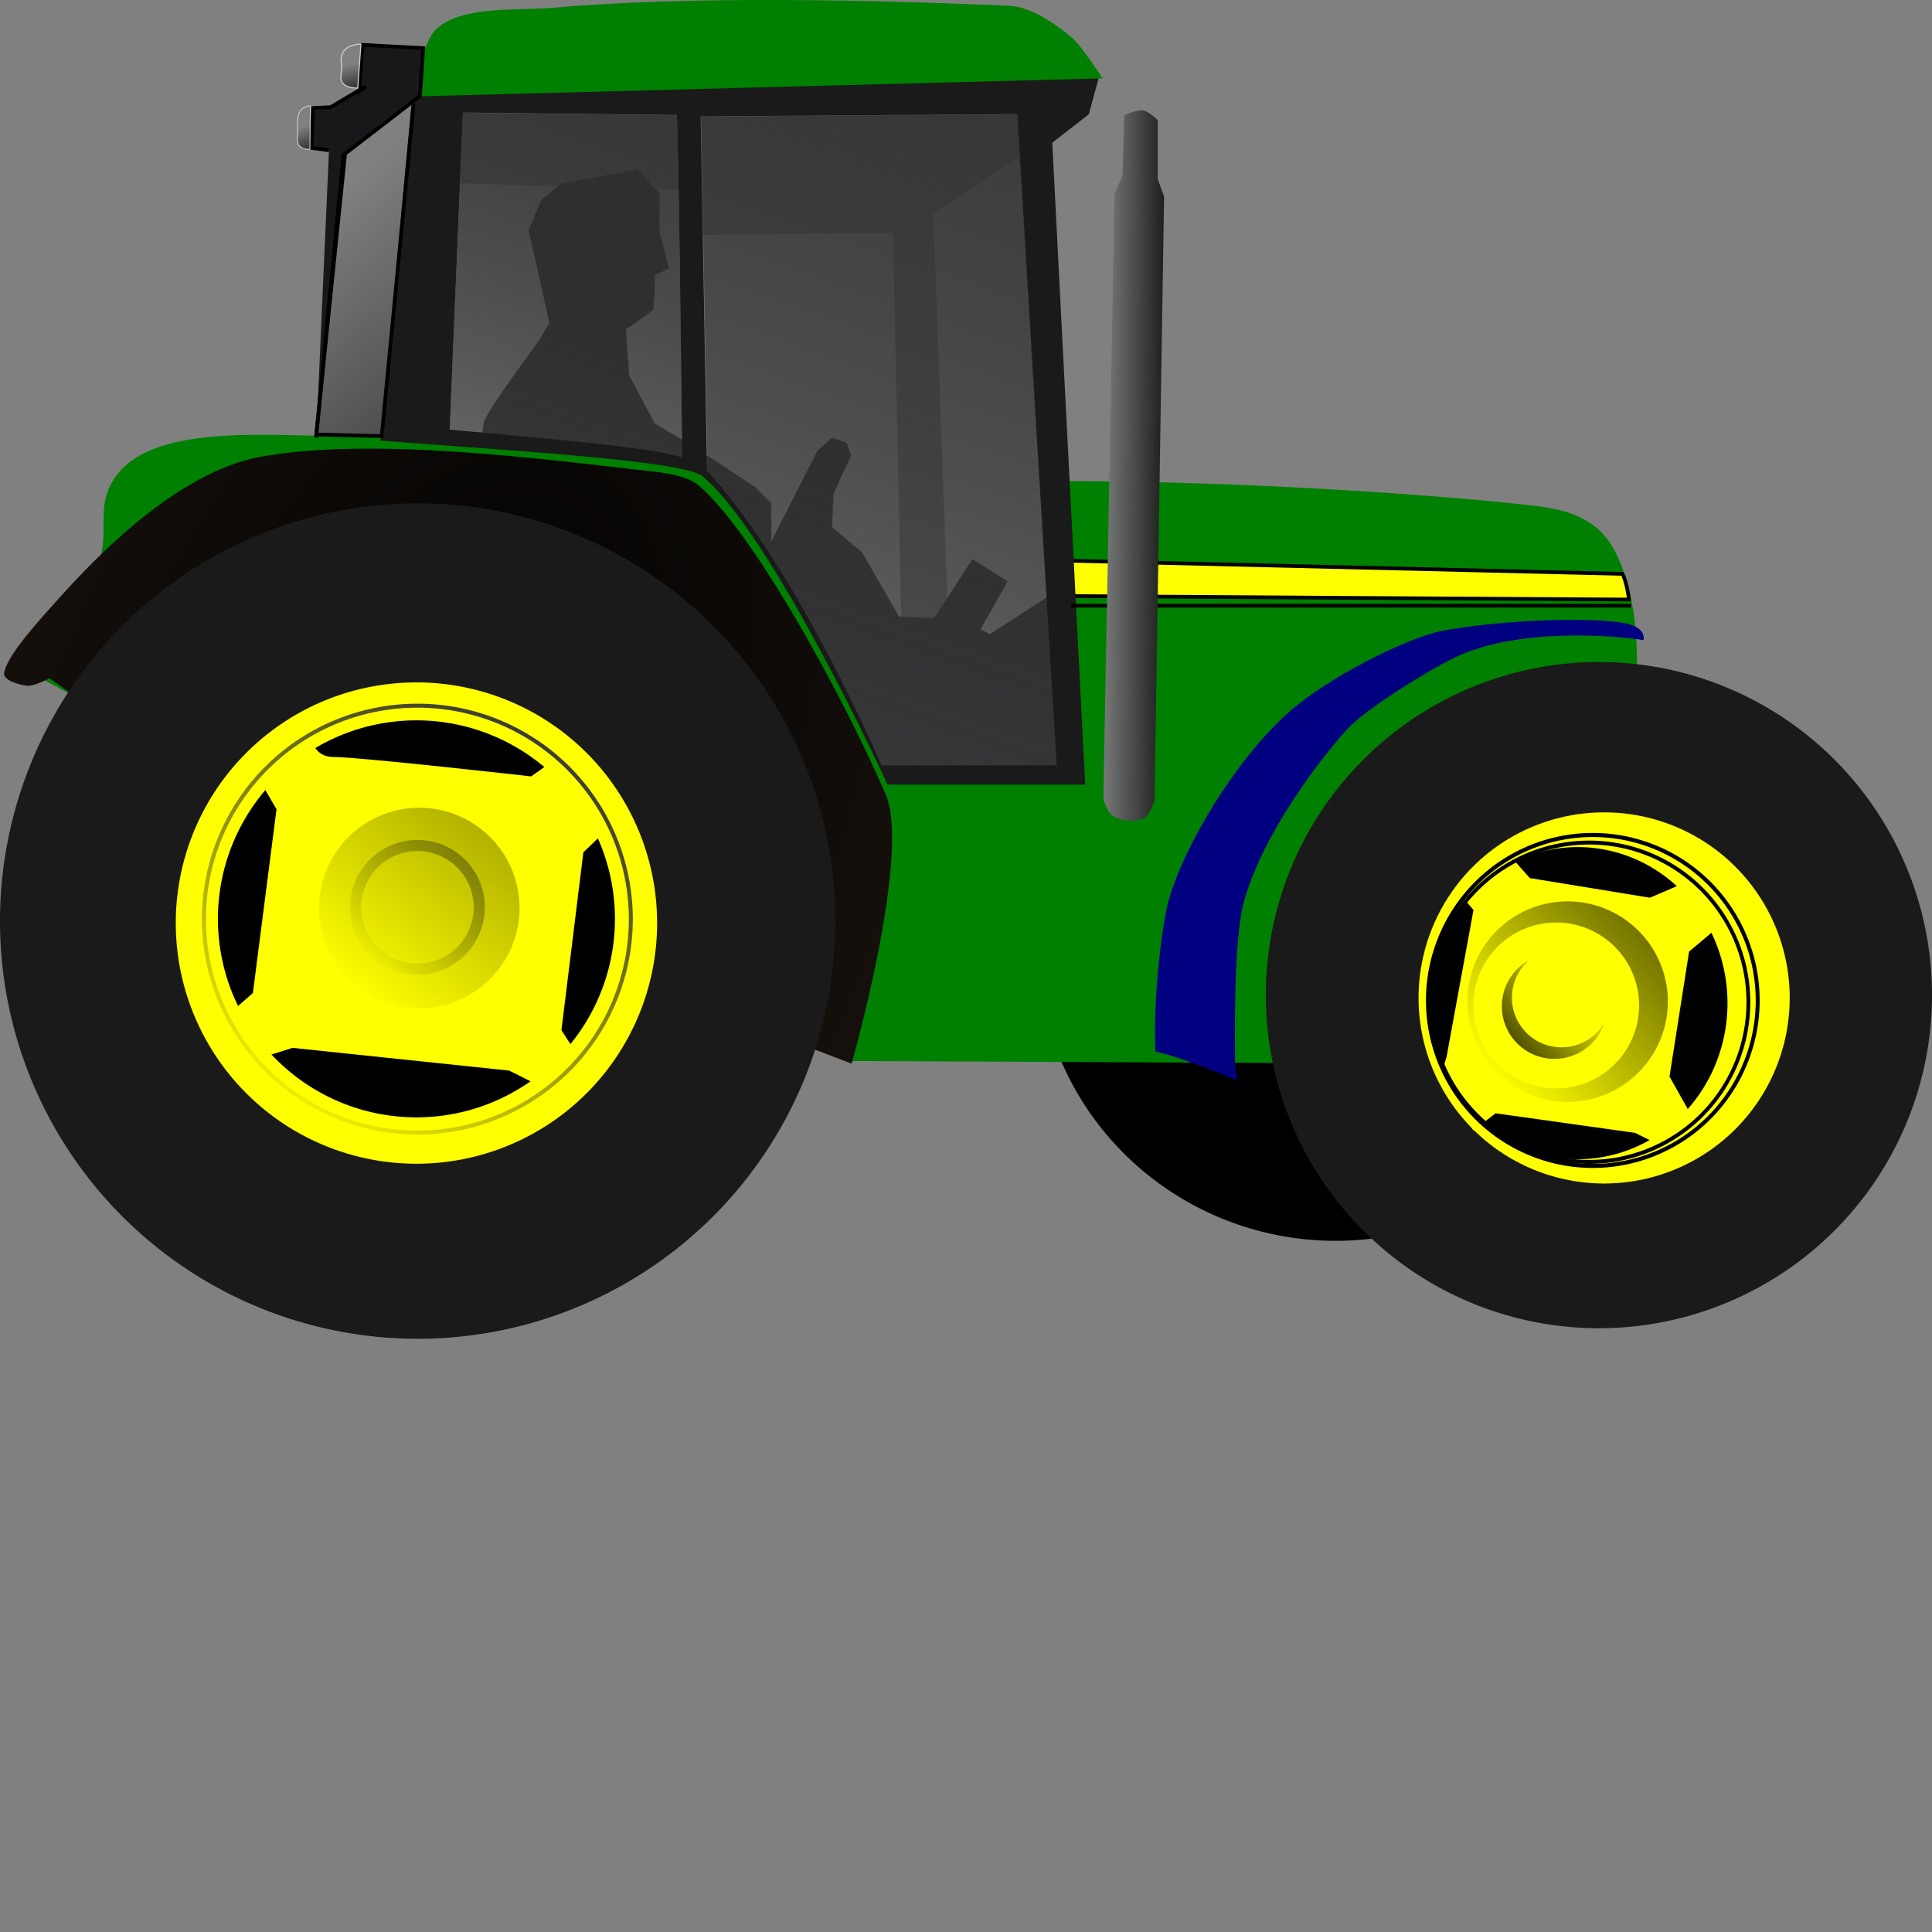 <svg xmlns="http://www.w3.org/2000/svg" xmlns:xlink="http://www.w3.org/1999/xlink" viewBox="0 0 522 522" version="1.0"><rect x="0" y="0" width="522" height="522" fill="#808080" stroke="none"/><defs><linearGradient id="n" y2="569.56" xlink:href="#b" gradientUnits="userSpaceOnUse" x2="65.72" y1="283.33" x1="386.53"/><linearGradient id="c"><stop offset="0" stop-color="#18181a"/><stop offset="1" stop-color="#18181a" stop-opacity="0"/></linearGradient><linearGradient id="a"><stop offset="0" stop-color="#373737"/><stop offset="1" stop-opacity="0"/></linearGradient><linearGradient id="j" y2="251.35" xlink:href="#c" gradientUnits="userSpaceOnUse" x2="161.47" gradientTransform="matrix(.652 0 0 1.005 44.168 15.502)" y1="259.73" x1="163.39"/><linearGradient id="k" y2="581.96" xlink:href="#a" gradientUnits="userSpaceOnUse" x2="61.156" y1="368.45" x1="199.72"/><linearGradient id="l" y2="569.56" xlink:href="#b" gradientUnits="userSpaceOnUse" x2="65.72" y1="-37.019" x1="552.73"/><linearGradient id="m" y2="581.96" xlink:href="#a" gradientUnits="userSpaceOnUse" x2="61.156" y1="85.929" x1="543.66"/><linearGradient id="b"><stop offset="0"/><stop offset="1" stop-opacity="0"/></linearGradient><linearGradient id="o" y2="413.8" xlink:href="#b" gradientUnits="userSpaceOnUse" x2="224.03" y1="617.82" x1="-14.35"/><linearGradient id="g" y2="491.18" xlink:href="#a" gradientUnits="userSpaceOnUse" x2="243.71" gradientTransform="translate(.15 -.039)" y1="206.4" x1="344.55"/><linearGradient id="f" y2="397.39" gradientUnits="userSpaceOnUse" x2="178.65" y1="225.52" x1="240.32"><stop offset="0" stop-color="#373737"/><stop offset="1" stop-opacity="0"/></linearGradient><linearGradient id="h" y2="293.95" gradientUnits="userSpaceOnUse" x2="149.7" y1="386.27" x1="226.92"><stop offset="0" stop-color="#1a1a1a"/><stop offset="1" stop-color="#1a1a1a" stop-opacity="0"/></linearGradient><linearGradient id="i" y2="251.35" xlink:href="#c" gradientUnits="userSpaceOnUse" x2="161.47" y1="259.73" x1="163.39"/><linearGradient id="e" y2="342.55" gradientUnits="userSpaceOnUse" x2="353.51" y1="342.7" x1="383.59"><stop offset="0" stop-color="#1a1c1a"/><stop offset="1" stop-color="#c3c6c6"/></linearGradient><radialGradient id="d" gradientUnits="userSpaceOnUse" cy="468.34" cx="182.23" gradientTransform="matrix(.988 -2.394 1.229 .507 -573.31 657.82)" r="120.47"><stop offset="0"/><stop offset="1" stop-color="#1b140f"/></radialGradient></defs><path d="M441.497 255.24a80.637 80.014 0 11-161.275 0 80.637 80.014 0 11161.275 0z"/><path d="M120.419 49.4l64.93 1.93 1.28 12.21 54.64-.64 2.57 119.56h12.86l-4.5-124.7 25.07-16.72V20.47l-158.78 1.93 1.93 27z" fill-rule="evenodd" fill="#666"/><path d="M130.739 113.95c1.72-4.32 14.67-21.57 14.67-21.57l3.02-5.18-5.61-25.02 3.45-8.2 5.18-4.31 20.7-3.89 6.04 6.48v10.35l2.59 9.92-3.88 1.73V79l-.43 4.75-4.75 3.45-2.59 1.72.87 12.52 6.9 12.94 10.78 6.47 16.4 10.78 4.31 4.32v10.35l12.51-24.59 3.89-3.45 3.88 1.29 1.29 3.46-4.74 10.35-.43 9.06 2.58 2.16 5.61 4.74 9.92 17.26 9.5.43 10.35-15.96 9.49 6.04-7.33 12.94 2.58 1.29 17.26-11.21 3.45 48.31-59.1-.43-47.02-73.77-52.2-13.8.86-6.47z" fill-rule="evenodd" fill="#434345"/><path d="M152.939 257.08l76.33 29.59 160.5.74 47.35-71.41s12.08-41.54-.66-66.8c-4.35-8.63-11.91-11.35-21.51-12.5-22.01-2.66-80.06-6.94-130.27-6.69 1.09 17.41 4.33 51.38 4.41 77.87-16.26.77-43.05 1.23-49.86.9-11.71-23.74-36.17-71.23-51.3-83.26-22.55-3.22-67.78-8.5-89.95-7.74-20.3.7-55.9-4.57-66.8 11.09-5.976 8.58-.866 15.1-5.136 24.65-4.195 9.38-22.826 25.54-22.826 25.54l39.862 21.43 109.86 56.59z" fill-rule="evenodd" fill="green"/><path d="M288.639 151.49l149.73 3.56s1.13 1.98 1.76 6.94c-6.78 0-151.09-.94-151.09-.94l-.4-9.56z" fill-rule="evenodd" stroke="#000" fill="#ff0"/><path d="M221.549 2.41c-41.86-.08-85.7 1.61-98.4 5.21-8.46 2.41-11.68 17.17-11.68 17.17l-8.66 94.25c31.25 2.49 81.67 5.26 86.96 9.62 18.85 15.51 50.04 83.34 50.04 83.34h53.4l-8.9-173.44 9.87-7.68 2.94-10.8s-13.2-13.07-18.76-13.5c-16.54-1.27-31.69-4.13-56.81-4.17zm-96.46 28l57.78.65s.52 8.13 1.44 92.63c-5.79-2.5-34.52-5.1-62.82-7.6l3.6-85.68zm149.72.43l10.71 175.91-47.31.06s-22.5-52.98-47.19-79.75l-1.71-95.62 85.5-.6z" fill-rule="evenodd" fill="#1a1a1a"/><path d="M69.69 415.2c1.05-4.82 8.424-13.02 16.082-21.45 7.659-8.42 30.058-32.46 52.838-36.76 30.85-5.82 80.5 1.04 105.69 3.83 4.04.45 9.91 1.2 13.02 3.83 14.77 12.5 39.04 56.82 50.54 83.48 6.96 16.13-9.19 72.75-9.19 72.75l-76.58-29.19-124.06-63.48-16.092-11.47s-4.086 2.22-5.97 2.04c-2.159-.21-6.74-1.47-6.278-3.58z" fill-rule="evenodd" fill="url(#d)" transform="translate(-68.571 -233.5)"/><path d="M289.439 163.65h151.29" stroke="#000" fill="none"/><path d="M333.689 288.03c0-7.17-.47-32.85 2.21-43.59 3.82-15.31 16.94-35.08 28.14-47.46 5.06-5.59 23.85-17.18 30.8-20.13 18.96-8.03 47.07-4.4 49.19-3.87 0 0 1.17-3.58-5.5-4.69-10.4-1.72-34.66-.62-49.11 2.21-9.45 1.86-31.15 12.78-41.67 22.33-14.42 13.09-28.05 36.18-32.03 50.55-1.49 5.37-4.18 24.18-3.55 40.79 6.34 1.09 22.07 7.73 22.07 7.73" fill-rule="evenodd" fill="navy"/><path d="M111.659 26.07l186.22-4.9s-5.42-8.52-8.17-10.89c-4.32-3.72-11.19-8.46-16.88-8.71-36.05-1.6-86.67-2.76-123.6.54-9.42.84-23.82-.66-31.04 5.45-4.49 3.8-6.53 18.51-6.53 18.51z" fill-rule="evenodd" fill="green"/><path d="M85.439 118.26l7.34-76.36 20.7-15.96.87-12.94-16.4-.87-.86 12.52 1.73-1.3-9.5 5.61-4.74.22-.43 10.78 4.74.65" fill-rule="evenodd" stroke="#000" fill="#18181a"/><path d="M371.87 281.01l-2.16 4.75-3.02 163.5s1.01 3.78 2.59 4.74c2.22 1.35 6.44 1.81 8.63.43 1.37-.86 2.59-4.74 2.59-4.74l2.59-163.07-1.73-4.75v-15.96s-2.5-2.35-3.88-2.59c-1.58-.27-5.18 1.3-5.18 1.3l-.43 16.39z" fill-rule="evenodd" fill="url(#e)" transform="translate(-68.571 -233.5)"/><g fill-rule="evenodd"><path d="M190.07 349.65l3.61-85.68 57.78.67s.5 8.09 1.42 92.59c-5.78-2.49-34.51-5.08-62.81-7.58z" fill="url(#f)" transform="translate(-68.571 -233.5)"/><path d="M259.72 360.59L258 264.98l85.49-.58 10.71 175.88-47.32.06s-22.47-52.98-47.16-79.75z" fill="url(#g)" transform="translate(-68.571 -233.5)"/><path d="M161.78 275.4l-7.77 75.5 17.69.43 8.63-89.73" stroke="#000" fill="url(#h)" transform="translate(-68.571 -233.5)"/><path d="M165.23 257.28s-4.89.32-4.53-3.23c.4-3.97-.25-3.95.21-5.61.87-3.11 5.18-3.02 5.18-3.02l-.86 11.86z" stroke="#ccc" stroke-width=".3" fill="url(#i)" transform="translate(-68.571 -233.5)"/><path d="M152.3 273.81s-3.62.54-3.38-3.04c.26-3.98-.16-3.96.14-5.63.56-3.13 3.37-3.04 3.37-3.04l-.13 11.71z" stroke="#ccc" stroke-width=".243" fill="url(#j)" transform="translate(-68.571 -233.5)"/></g><g><path d="M225.718 248.86a112.86 112.86 0 11-225.72 0 112.86 112.86 0 11225.72 0zM522.003 268.87a90 90.001 0 11-180 0 90 90.001 0 11180 0z" fill="#1a1a1a"/><path d="M177.542 249.402a65.024 65.024 0 11-130.049 0 65.024 65.024 0 11130.049 0zM483.553 269.628a50.138 50.138 0 11-100.277 0 50.138 50.138 0 11100.277 0z" fill="#ff0"/><path d="M166.148 248.262a53.634 53.634 0 11-107.269 0 53.634 53.634 0 11107.269 0zM466.746 271.036a40.457 42.165 0 11-80.914 0 40.457 42.165 0 1180.914 0z"/><path d="M84.049 197.01s-.69 7.52 6.15 7.52c6.83 0 53.3 5.24 53.3 5.24l7.74-5.46 11.39 21.17-5.01 4.79-5.93 48.06 4.11 6.38-9.11 9.11-9.12-4.56-58.53-6.14-8.66 2.73-9.11-11.39 7.06-6.16 6.38-49.65-5.7-9.8 15.04-11.84z" fill-rule="evenodd" fill="#ff0"/><path d="M262.86 482.36a112.86 112.86 0 11-225.72 0 112.86 112.86 0 11225.72 0z" transform="translate(36.119 1.85) scale(.511)" stroke="url(#k)" stroke-width="2.104" fill="none"/><path d="M262.86 482.36a112.86 112.86 0 11-225.72 0 112.86 112.86 0 11225.72 0z" transform="translate(32.259 -9.43) scale(.535)" stroke="url(#k)" stroke-width="2.104" fill="none"/><path d="M262.86 482.36a112.86 112.86 0 11-225.72 0 112.86 112.86 0 11225.72 0z" transform="translate(77.279 129.56) scale(.24)" fill="url(#l)"/><path d="M262.86 482.36a112.86 112.86 0 11-225.72 0 112.86 112.86 0 11225.72 0z" transform="translate(90.589 173.75) scale(.148)" stroke="url(#m)" stroke-width="20.268" fill="none"/><path d="M413.349 237.25l32.43 5.3 9.27-3.97 9.93 11.25-8.61 7.28-5.29 33.76 5.95 10.59-7.28 8.61-7.94-3.98-37.73-5.29-5.96 4.63-9.27-13.24 1.99-6.62 7.28-39.71-3.97-4.63 13.9-9.93 5.3 5.95z" fill-rule="evenodd" fill="#ff0"/><path d="M562.86 505.22a90 87.143 0 11-180 0 90 87.143 0 11180 0z" transform="matrix(.478 0 0 .495 203.339 20.7)" stroke="#000" stroke-width="2.144" fill="none"/><path d="M562.86 505.22a90 87.143 0 11-180 0 90 87.143 0 11180 0z" transform="matrix(.495 0 0 .513 196.289 11.13)" stroke="#000" stroke-width="2.144" fill="none"/><path d="M262.86 482.36a112.86 112.86 0 11-225.72 0 112.86 112.86 0 11225.72 0z" transform="translate(387.539 154.86) scale(.24)" fill="url(#n)"/><path d="M442.857 271.658a22.403 22.403 0 11-44.806 0 22.403 22.403 0 1144.806 0z" fill="#ff0"/><path d="M262.86 482.36a112.86 112.86 0 11-225.72 0 112.86 112.86 0 11225.72 0z" transform="translate(401.099 211.1) scale(.126)" fill="url(#o)"/><path d="M435.306 269.565a13.403 13.403 0 11-26.806 0 13.403 13.403 0 1126.806 0z" fill="#ff0"/></g></svg>